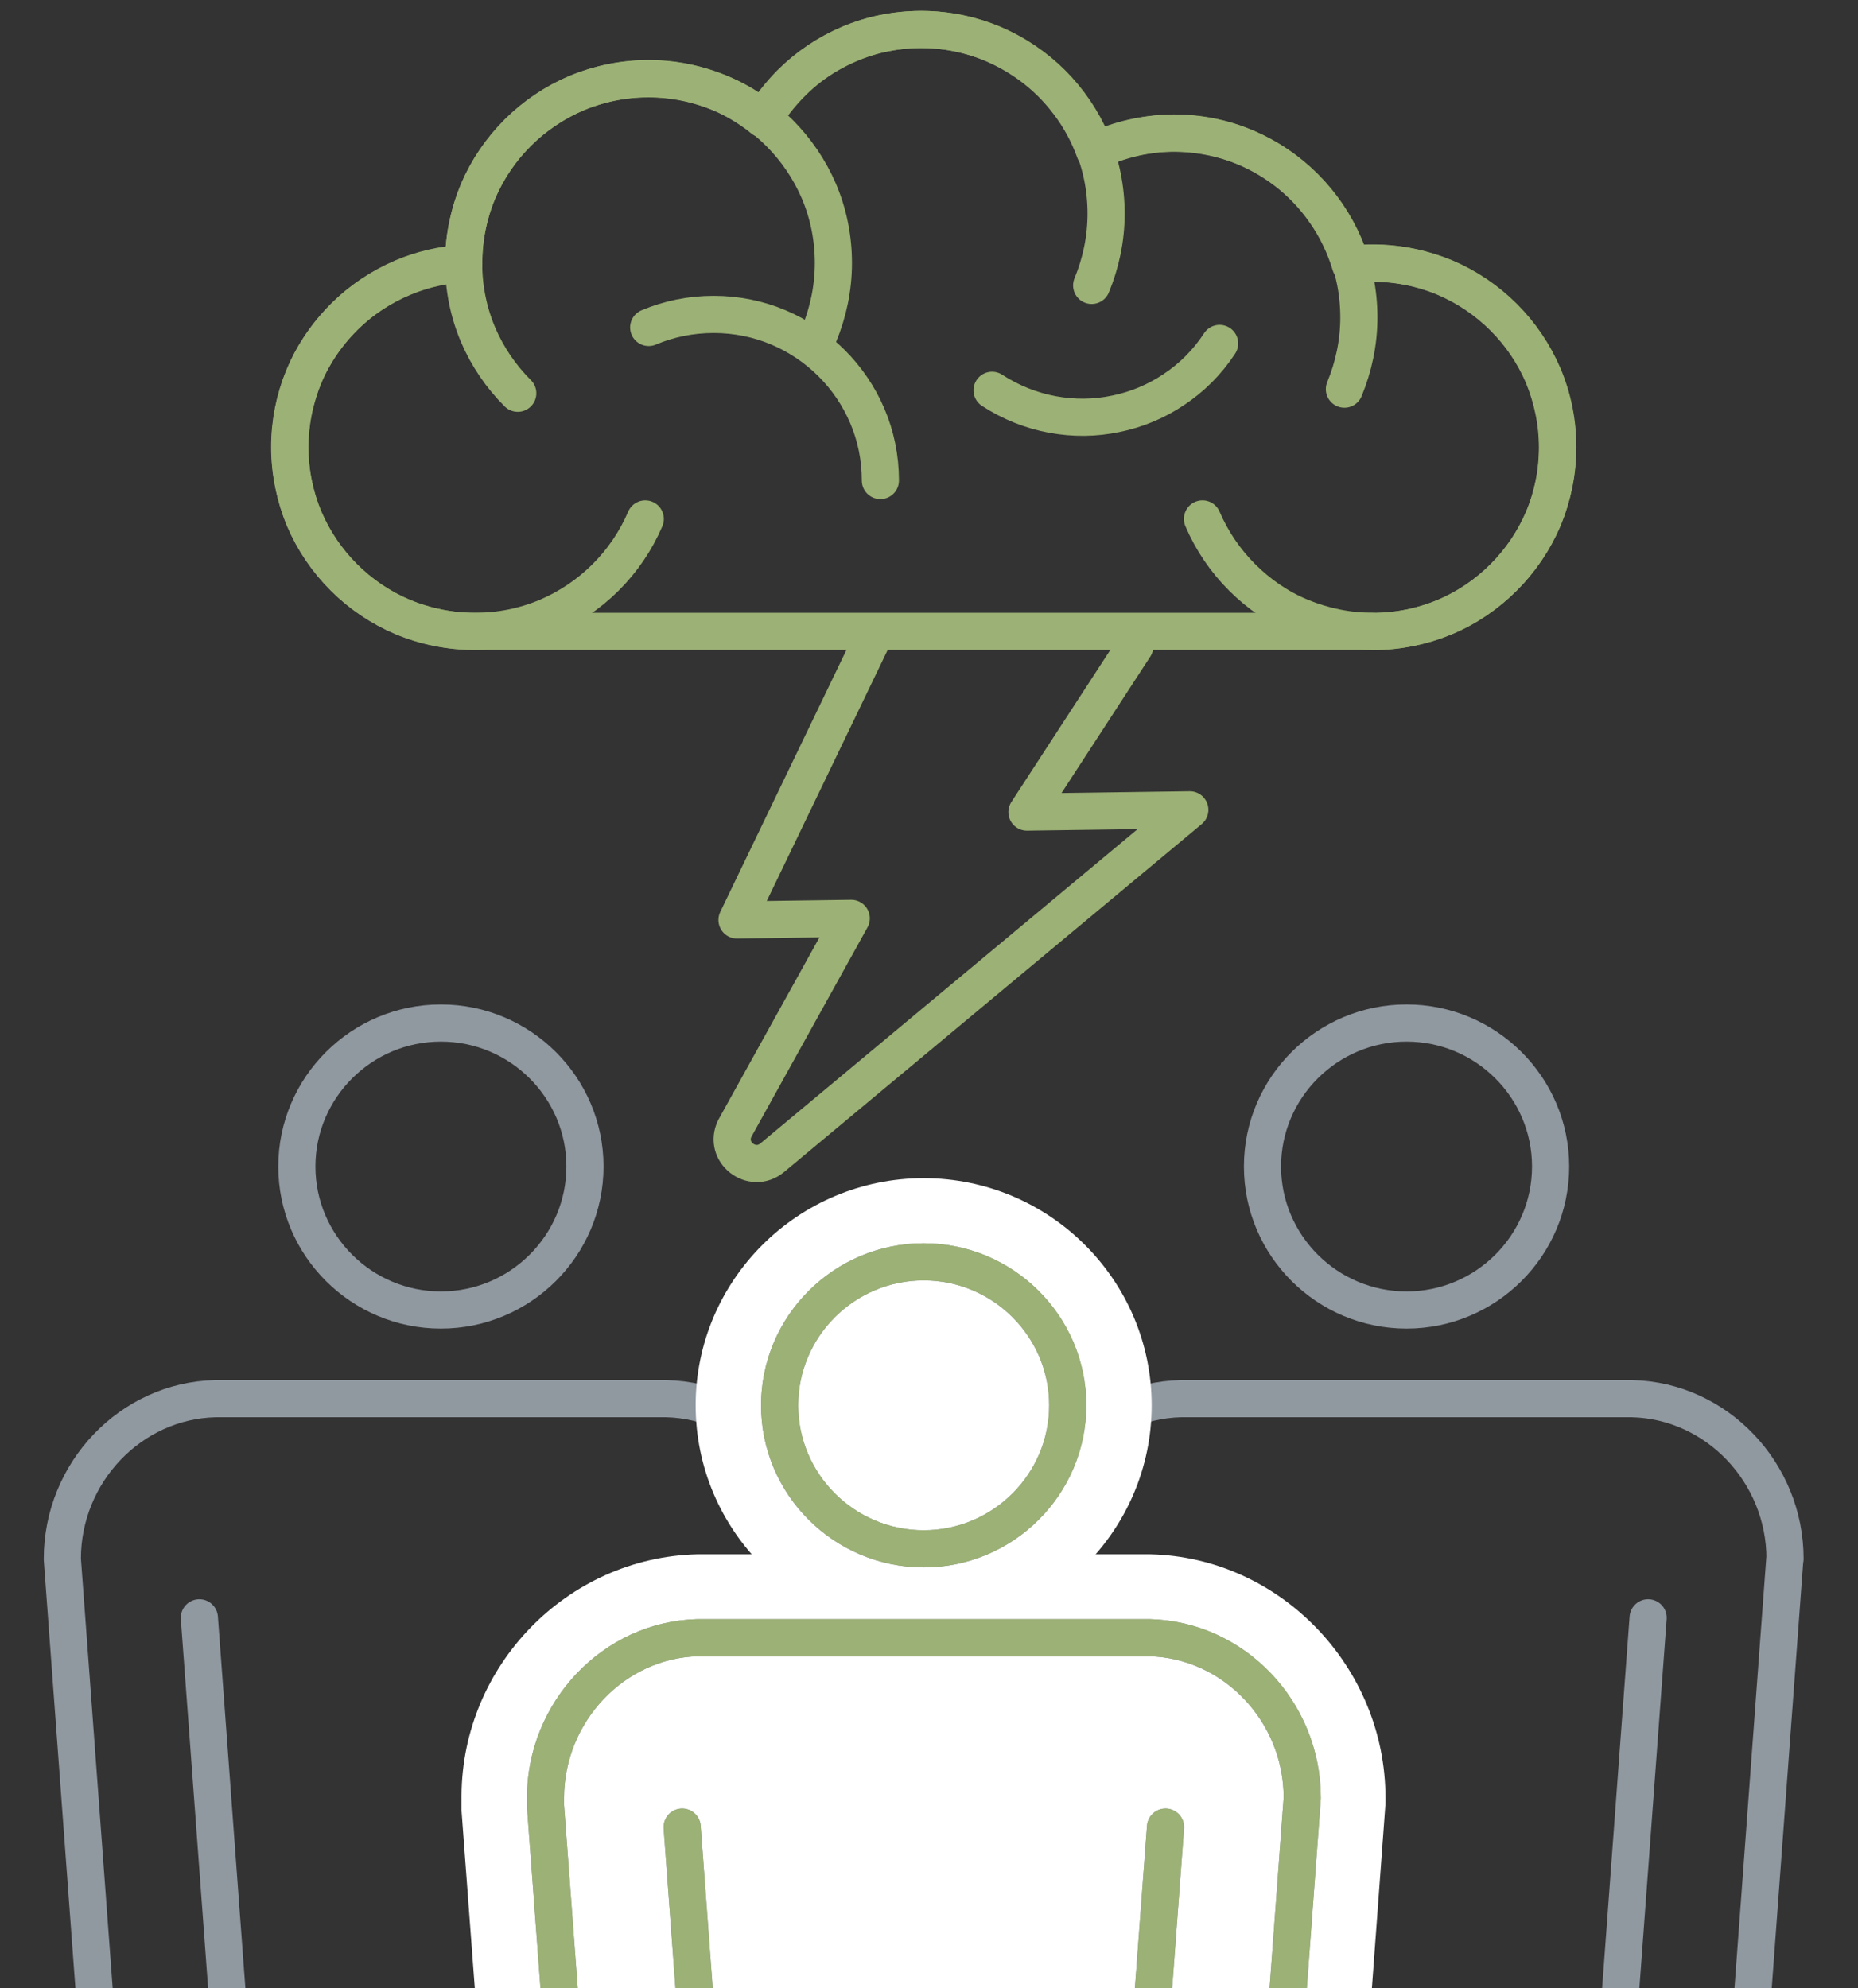 <svg width="100" height="107" viewBox="0 0 100 107" fill="none" xmlns="http://www.w3.org/2000/svg">
<rect x="0" y="0" width="100" height="107" fill="#333333" stroke="none"/>
<g clip-path="url(#clip0_2143_5155)">
<path d="M46.84 34.621L39.667 49.515L45.815 49.429L39.543 60.744C38.938 62.011 40.469 63.204 41.556 62.318L64.037 43.587L55.272 43.71L61.074 34.793" stroke="#9CB175" stroke-width="2" stroke-linecap="round" stroke-linejoin="round"/>
<path d="M3.355 83.915L5.109 107.652C5.355 110.481 9.195 112.94 12.269 113.395C12.405 113.42 12.541 113.432 12.677 113.445L15.022 145.077C15.109 146.319 16.183 147.34 17.392 147.34H30.047C31.257 147.34 32.331 146.332 32.417 145.077L34.763 113.445C34.886 113.445 35.022 113.42 35.17 113.395C38.244 112.94 42.084 110.481 42.331 107.664L44.072 84.321C44.072 84.124 44.072 83.989 44.072 83.915C44.072 79.266 40.392 75.392 35.874 75.281H11.578C7.034 75.392 3.355 79.254 3.355 83.903V83.915Z" stroke="#9098A0" stroke-width="2" stroke-linecap="round" stroke-linejoin="round"/>
<path d="M23.73 70.509C28.001 70.509 31.483 67.041 31.483 62.786C31.483 58.53 28.001 55.062 23.73 55.062C19.458 55.062 15.977 58.53 15.977 62.786C15.977 67.041 19.458 70.509 23.73 70.509Z" stroke="#9098A0" stroke-width="2" stroke-linecap="round" stroke-linejoin="round"/>
<path d="M12.681 113.457L10.73 87.076" stroke="#9098A0" stroke-width="2" stroke-linecap="round" stroke-linejoin="round"/>
<path d="M96.06 83.915L94.307 107.652C94.06 110.481 90.22 112.94 87.146 113.395C87.01 113.42 86.875 113.432 86.739 113.445L84.393 145.077C84.307 146.319 83.233 147.34 82.023 147.34H69.368C68.159 147.34 67.085 146.332 66.998 145.077L64.652 113.445C64.517 113.445 64.393 113.42 64.245 113.395C61.171 112.94 57.331 110.481 57.084 107.664L55.344 84.321C55.344 84.124 55.344 83.989 55.344 83.915C55.344 79.266 59.023 75.392 63.541 75.281H87.85C92.393 75.392 96.072 79.254 96.072 83.903L96.06 83.915Z" stroke="#9098A0" stroke-width="2" stroke-linecap="round" stroke-linejoin="round"/>
<path d="M75.702 70.509C71.431 70.509 67.949 67.041 67.949 62.786C67.949 58.53 71.431 55.062 75.702 55.062C79.974 55.062 83.455 58.53 83.455 62.786C83.455 67.041 79.974 70.509 75.702 70.509Z" stroke="#9098A0" stroke-width="2" stroke-linecap="round" stroke-linejoin="round"/>
<path d="M86.754 113.457L88.704 87.076" stroke="#9098A0" stroke-width="2" stroke-linecap="round" stroke-linejoin="round"/>
<path d="M43.395 163.021C40.679 163.021 38.321 160.795 38.111 158.065L35.914 128.683C32.222 127.515 28.519 124.551 28.185 120.787L26.432 97.407C26.407 96.989 26.42 96.755 26.432 96.632C26.432 90.557 31.383 85.403 37.469 85.256H61.852C68.013 85.403 73 90.581 73 96.78L71.247 120.738C70.914 124.551 67.21 127.515 63.519 128.695L61.321 158.077C61.124 160.808 58.753 163.034 56.037 163.034H43.395V163.021Z" fill="white"/>
<path d="M61.864 86.83C67.148 86.965 71.408 91.417 71.408 96.767C71.408 96.804 71.408 96.829 71.408 96.866L69.655 120.602C69.371 123.886 65.593 126.666 62.013 127.441L59.729 157.954C59.593 159.873 57.939 161.435 56.037 161.435H43.395C41.507 161.435 39.852 159.873 39.704 157.954L37.42 127.453C33.84 126.678 30.062 123.911 29.778 120.652L28.037 97.296C28.025 97.013 28.037 96.829 28.037 96.73C28.037 91.442 32.297 86.977 37.531 86.842H61.877M61.902 83.657H37.519C30.519 83.829 24.877 89.646 24.84 96.644C24.84 96.817 24.84 97.075 24.84 97.456L26.593 120.885C26.963 125.079 30.506 128.302 34.395 129.839L36.519 158.188C36.778 161.791 39.803 164.608 43.383 164.608H56.025C59.618 164.608 62.63 161.779 62.889 158.175L65.013 129.827C68.914 128.277 72.457 125.055 72.815 120.873L74.568 97.087V96.976V96.767C74.568 89.708 68.889 83.817 61.914 83.657H61.877H61.902Z" fill="white"/>
<path d="M49.714 86.264C43.825 86.264 39.047 81.492 39.047 75.638C39.047 69.784 43.837 65.012 49.714 65.012C55.59 65.012 60.38 69.784 60.38 75.638C60.38 81.492 55.59 86.264 49.714 86.264Z" fill="white"/>
<path d="M49.713 66.599C54.713 66.599 58.787 70.657 58.787 75.638C58.787 80.619 54.713 84.678 49.713 84.678C44.713 84.678 40.639 80.619 40.639 75.638C40.639 70.657 44.713 66.599 49.713 66.599ZM49.713 63.413C42.948 63.413 37.441 68.898 37.441 75.638C37.441 82.378 42.948 87.863 49.713 87.863C56.478 87.863 61.985 82.378 61.985 75.638C61.985 68.898 56.478 63.413 49.713 63.413Z" fill="white"/>
<path d="M70.088 96.78L68.335 120.517C68.088 123.345 64.248 125.805 61.174 126.26C61.038 126.285 60.903 126.297 60.767 126.309L58.409 157.856C58.322 159.098 57.248 160.119 56.038 160.119H43.396C42.187 160.119 41.112 159.11 41.026 157.856L38.668 126.309C38.545 126.309 38.409 126.285 38.261 126.26C35.187 125.805 31.347 123.345 31.1 120.529L29.359 97.186C29.359 96.989 29.359 96.854 29.359 96.78C29.359 92.131 33.038 88.257 37.557 88.146H61.865C66.409 88.257 70.088 92.118 70.088 96.767V96.78Z" stroke="#9098A0" stroke-width="2" stroke-linecap="round" stroke-linejoin="round"/>
<path d="M49.714 83.362C45.442 83.362 41.961 79.894 41.961 75.638C41.961 71.383 45.442 67.915 49.714 67.915C53.986 67.915 57.467 71.383 57.467 75.638C57.467 79.894 53.986 83.362 49.714 83.362Z" stroke="#9098A0" stroke-width="2" stroke-linecap="round" stroke-linejoin="round"/>
<path d="M38.666 124.711L36.715 98.342" stroke="#9098A0" stroke-width="2" stroke-linecap="round" stroke-linejoin="round"/>
<path d="M60.766 124.711L62.729 98.342" stroke="#9098A0" stroke-width="2" stroke-linecap="round" stroke-linejoin="round"/>
<path d="M70.088 96.78L68.335 120.517C68.088 123.345 64.248 125.805 61.174 126.26C61.038 126.285 60.903 126.297 60.767 126.309L58.409 157.856C58.322 159.098 57.248 160.119 56.038 160.119H43.396C42.187 160.119 41.112 159.11 41.026 157.856L38.668 126.309C38.545 126.309 38.409 126.285 38.261 126.26C35.187 125.805 31.347 123.345 31.1 120.529L29.359 97.186C29.359 96.989 29.359 96.854 29.359 96.78C29.359 92.131 33.038 88.257 37.557 88.146H61.865C66.409 88.257 70.088 92.118 70.088 96.767V96.78Z" stroke="#9CB175" stroke-width="2" stroke-linecap="round" stroke-linejoin="round"/>
<path d="M49.714 83.362C45.442 83.362 41.961 79.894 41.961 75.638C41.961 71.383 45.442 67.915 49.714 67.915C53.986 67.915 57.467 71.383 57.467 75.638C57.467 79.894 53.986 83.362 49.714 83.362Z" stroke="#9CB175" stroke-width="2" stroke-linecap="round" stroke-linejoin="round"/>
<path d="M38.666 124.711L36.715 98.342" stroke="#9CB175" stroke-width="2" stroke-linecap="round" stroke-linejoin="round"/>
<path d="M60.766 124.711L62.729 98.342" stroke="#9CB175" stroke-width="2" stroke-linecap="round" stroke-linejoin="round"/>
<path d="M73.874 33.994C75.244 33.994 76.553 33.711 77.75 33.219C78.948 32.727 80.01 31.989 80.911 31.091C81.812 30.194 82.54 29.124 83.047 27.943C83.553 26.75 83.824 25.446 83.824 24.081C83.824 22.716 83.54 21.412 83.047 20.219C82.54 19.026 81.812 17.968 80.911 17.071C80.01 16.173 78.936 15.447 77.75 14.943C76.553 14.439 75.244 14.168 73.874 14.168C73.775 14.168 73.676 14.168 73.578 14.168C73.479 14.168 73.38 14.18 73.281 14.193C73.182 14.193 73.084 14.217 72.985 14.23C72.886 14.242 72.787 14.254 72.689 14.267C72.38 13.246 71.923 12.286 71.318 11.425C70.726 10.565 69.997 9.802 69.17 9.175C68.343 8.548 67.405 8.043 66.405 7.687C65.392 7.342 64.318 7.158 63.195 7.158C62.812 7.158 62.429 7.182 62.059 7.232C61.689 7.281 61.318 7.342 60.973 7.428C60.614 7.514 60.269 7.613 59.923 7.736C59.578 7.859 59.244 7.994 58.923 8.154C58.578 7.195 58.096 6.309 57.491 5.522C56.886 4.723 56.17 4.022 55.355 3.444C54.541 2.866 53.639 2.398 52.676 2.078C51.713 1.759 50.676 1.586 49.59 1.586C48.689 1.586 47.812 1.709 46.973 1.931C46.145 2.164 45.355 2.497 44.627 2.915C43.898 3.333 43.232 3.849 42.639 4.44C42.047 5.03 41.516 5.694 41.084 6.408C40.664 6.076 40.207 5.768 39.738 5.497C39.269 5.227 38.763 4.993 38.244 4.809C37.726 4.624 37.182 4.477 36.627 4.378C36.071 4.28 35.503 4.231 34.911 4.231C33.541 4.231 32.232 4.514 31.034 5.006C29.849 5.51 28.775 6.235 27.874 7.133C26.973 8.031 26.244 9.101 25.738 10.282C25.232 11.475 24.96 12.778 24.96 14.144C24.96 14.144 24.96 14.144 24.96 14.156C24.96 14.156 24.96 14.156 24.96 14.168C24.96 14.168 24.96 14.168 24.96 14.18C24.96 14.18 24.96 14.18 24.96 14.193C23.652 14.267 22.417 14.599 21.294 15.127C20.17 15.656 19.158 16.382 18.318 17.267C17.479 18.153 16.787 19.186 16.318 20.342C15.849 21.486 15.59 22.753 15.59 24.069C15.59 25.385 15.874 26.738 16.368 27.931C16.874 29.111 17.602 30.181 18.503 31.079C19.405 31.977 20.479 32.703 21.664 33.207C22.861 33.711 24.17 33.982 25.541 33.982H73.874V33.994Z" stroke="#9CB175" stroke-width="2" stroke-linecap="round" stroke-linejoin="round"/>
<path d="M27.867 21.166C26.965 20.269 26.237 19.199 25.731 18.018C25.225 16.825 24.953 15.521 24.953 14.156C24.953 12.791 25.237 11.487 25.731 10.294C26.237 9.101 26.965 8.044 27.867 7.146C28.768 6.248 29.842 5.522 31.027 5.018C32.225 4.514 33.533 4.243 34.904 4.243C36.274 4.243 37.583 4.526 38.78 5.018C39.978 5.51 41.039 6.248 41.941 7.146C42.842 8.044 43.57 9.114 44.077 10.294C44.583 11.487 44.854 12.791 44.854 14.156C44.854 15.521 44.57 16.825 44.077 18.018" stroke="#9CB175" stroke-width="2" stroke-linecap="round" stroke-linejoin="round"/>
<path d="M34.914 17.624C35.988 17.169 37.173 16.923 38.408 16.923C39.642 16.923 40.828 17.169 41.902 17.624C42.976 18.079 43.939 18.731 44.754 19.543C45.568 20.354 46.223 21.314 46.679 22.384C47.136 23.453 47.383 24.634 47.383 25.864" stroke="#9CB175" stroke-width="2" stroke-linecap="round" stroke-linejoin="round"/>
<path d="M41.051 6.395C41.471 5.707 41.977 5.067 42.545 4.489C43.446 3.591 44.52 2.866 45.705 2.361C46.903 1.857 48.211 1.586 49.582 1.586C50.952 1.586 52.261 1.869 53.458 2.361C54.643 2.866 55.717 3.591 56.619 4.489C57.52 5.387 58.248 6.457 58.755 7.637C59.261 8.83 59.532 10.134 59.532 11.499C59.532 12.864 59.248 14.168 58.755 15.361" stroke="#9CB175" stroke-width="2" stroke-linecap="round" stroke-linejoin="round"/>
<path d="M65.641 18.485C64.975 19.506 64.123 20.343 63.172 20.97C62.222 21.609 61.148 22.052 60.049 22.273C58.938 22.507 57.79 22.519 56.654 22.31C55.518 22.101 54.419 21.671 53.395 21.007" stroke="#9CB175" stroke-width="2" stroke-linecap="round" stroke-linejoin="round"/>
<path d="M59.309 7.945C60.494 7.441 61.815 7.17 63.185 7.17C64.555 7.17 65.864 7.453 67.062 7.945C68.259 8.449 69.321 9.175 70.222 10.073C71.123 10.971 71.852 12.041 72.358 13.221C72.864 14.414 73.136 15.718 73.136 17.083C73.136 18.448 72.852 19.752 72.358 20.945" stroke="#9CB175" stroke-width="2" stroke-linecap="round" stroke-linejoin="round"/>
<path d="M34.729 27.931C34.223 29.112 33.494 30.182 32.593 31.079C31.692 31.977 30.618 32.703 29.433 33.207C28.235 33.711 26.927 33.982 25.556 33.982C24.186 33.982 22.877 33.699 21.68 33.207C20.482 32.703 19.42 31.977 18.519 31.079C17.618 30.182 16.889 29.112 16.383 27.931C15.877 26.738 15.605 25.434 15.605 24.069C15.605 22.704 15.889 21.4 16.383 20.207C16.889 19.014 17.618 17.956 18.519 17.059C19.42 16.161 20.494 15.435 21.68 14.931C22.692 14.501 23.803 14.242 24.963 14.168" stroke="#9CB175" stroke-width="2" stroke-linecap="round" stroke-linejoin="round"/>
<path d="M72.83 14.205C73.175 14.168 73.534 14.156 73.892 14.156C75.262 14.156 76.571 14.439 77.768 14.931C78.966 15.435 80.027 16.16 80.929 17.058C81.83 17.956 82.558 19.026 83.064 20.207C83.571 21.4 83.842 22.703 83.842 24.069C83.842 25.434 83.558 26.738 83.064 27.93C82.558 29.111 81.83 30.181 80.929 31.079C80.027 31.977 78.953 32.702 77.768 33.207C76.583 33.711 75.262 33.981 73.892 33.981C72.521 33.981 71.213 33.699 70.015 33.207C68.817 32.715 67.756 31.977 66.855 31.079C65.953 30.181 65.225 29.111 64.719 27.93" stroke="#9CB175" stroke-width="2" stroke-linecap="round" stroke-linejoin="round"/>
</g>
<defs>
<clipPath id="clip0_2143_5155">
<rect width="100" height="107" fill="white"/>
</clipPath>
</defs>
</svg>
